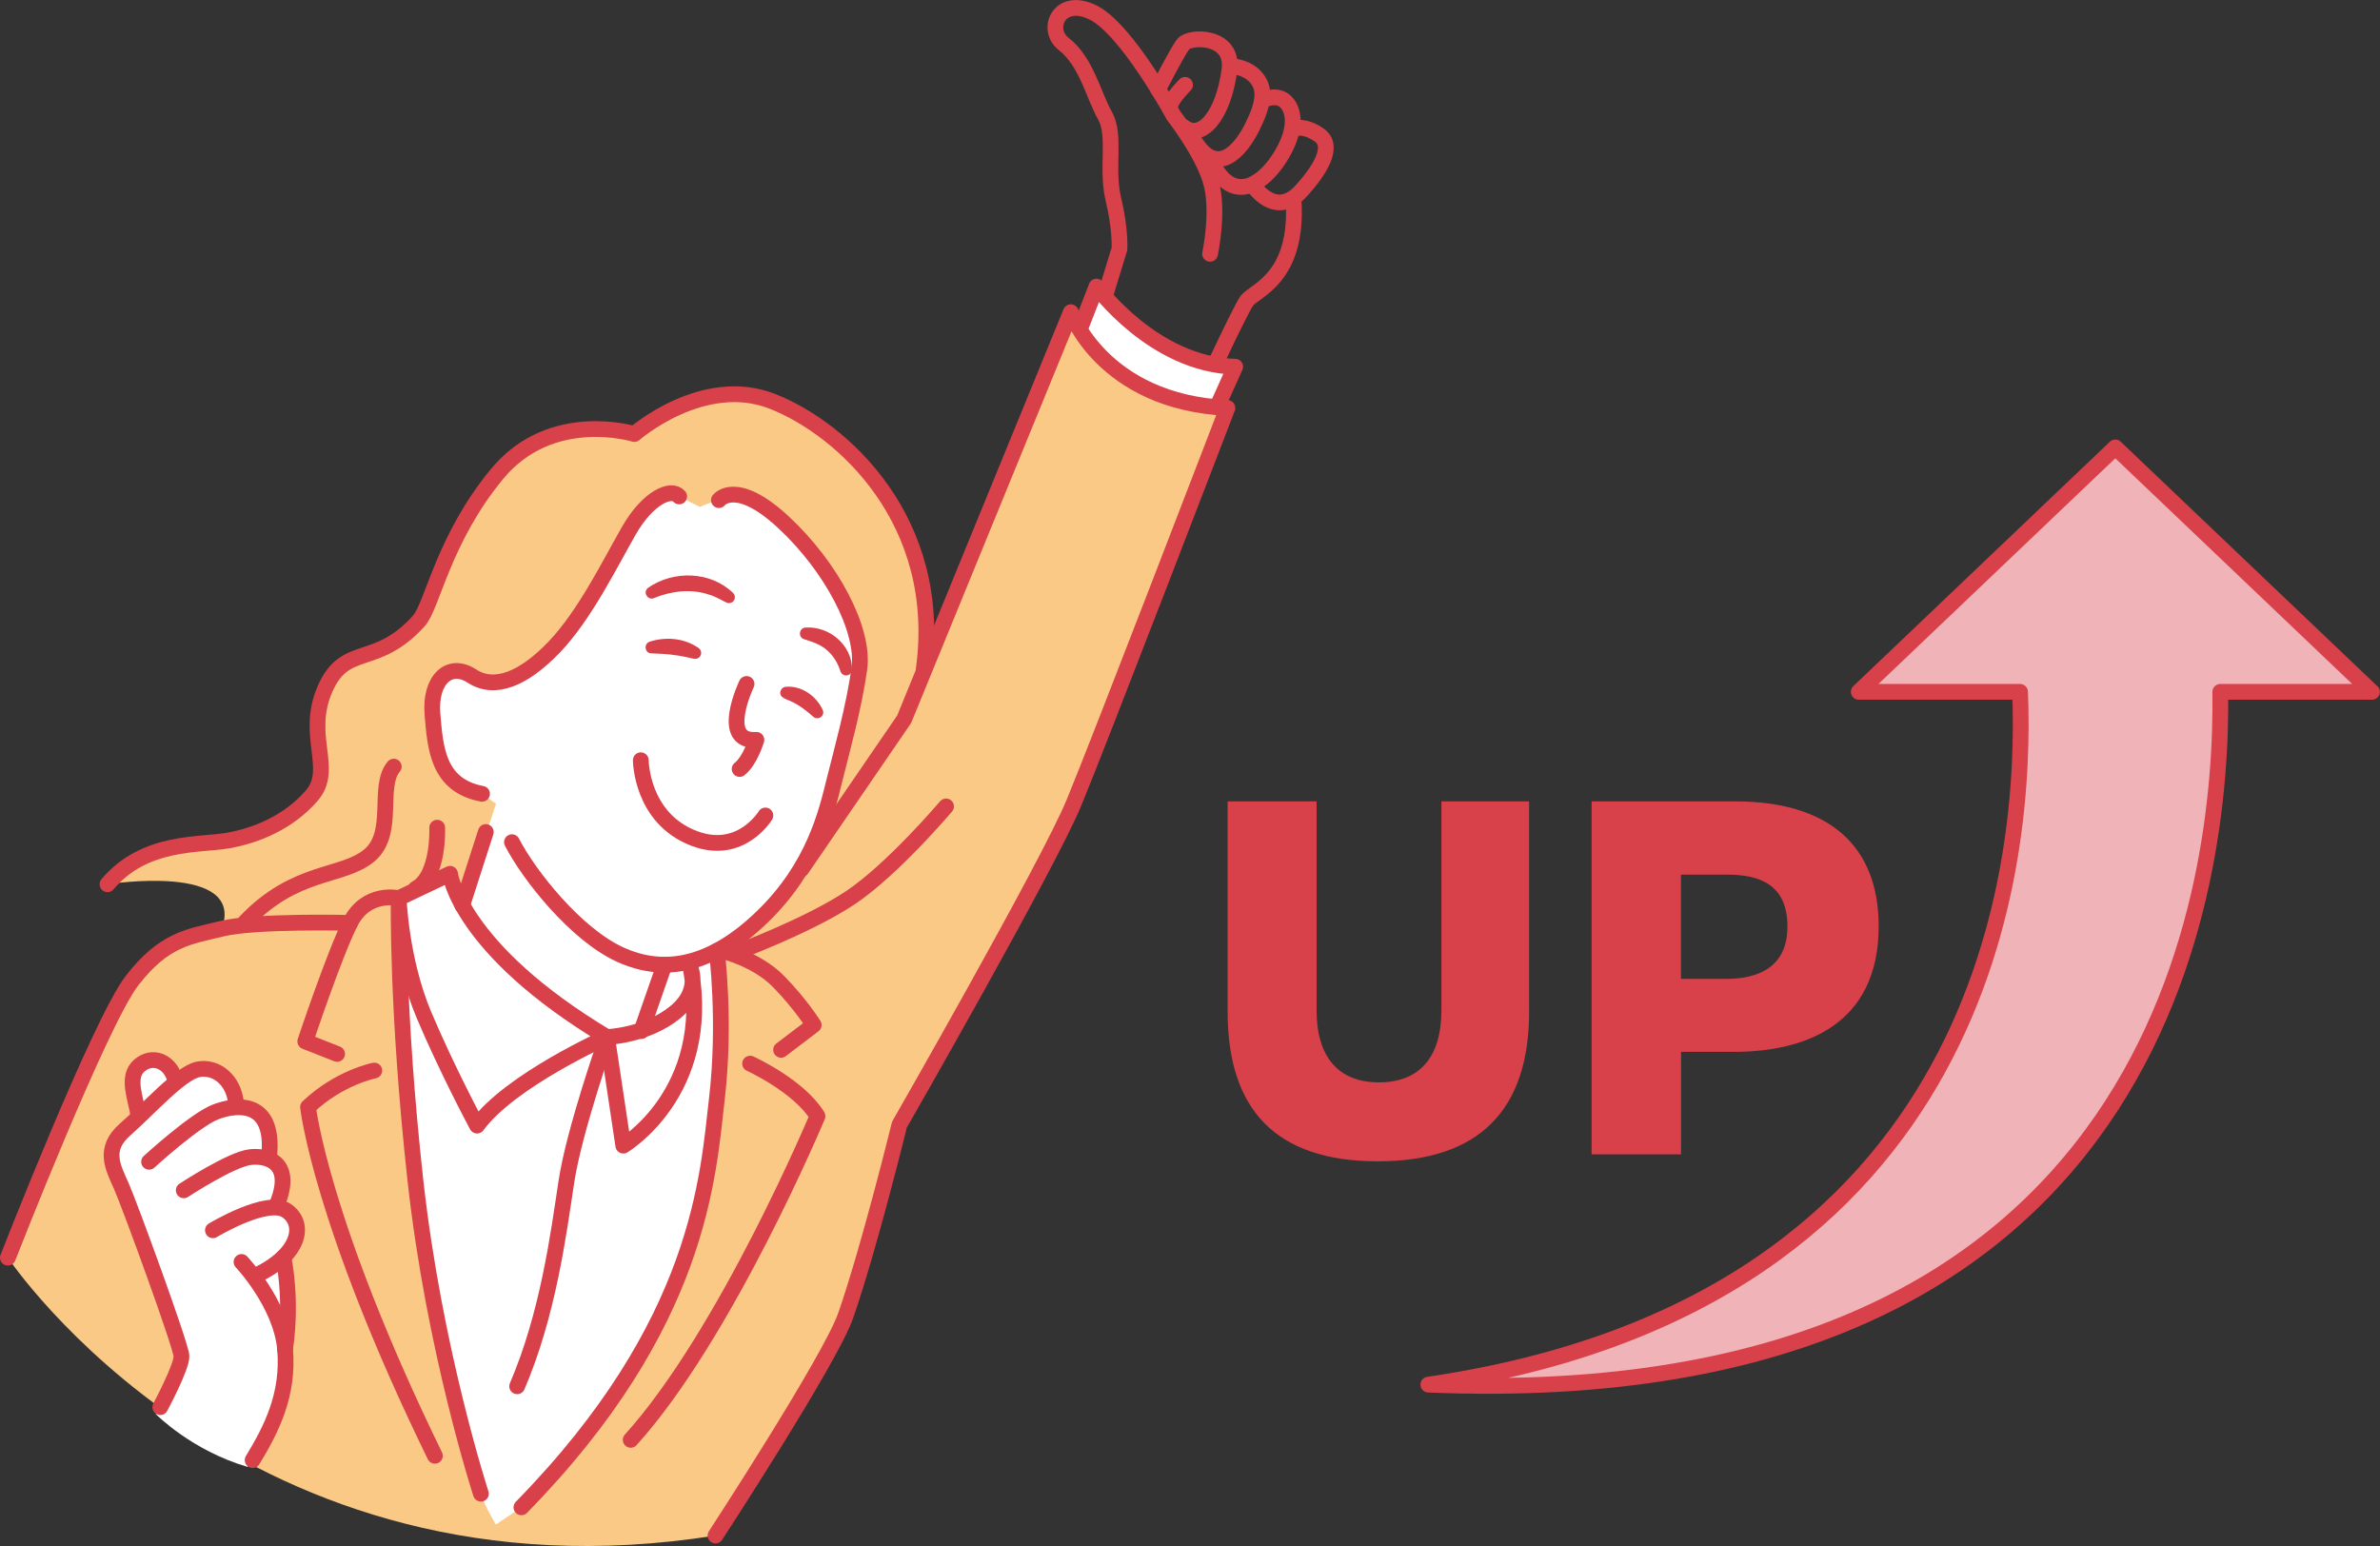 <?xml version="1.0" encoding="UTF-8"?>
<svg xmlns="http://www.w3.org/2000/svg" id="_レイヤー_2" data-name="レイヤー 2" viewBox="0 0 302.03 196.2">
  <rect x="0" y="0" width="302.03" height="196.2" fill="#333333" stroke="none"/>
  <defs>
    <style>
      .cls-1 {
        fill: #fac986;
      }

      .cls-2 {
        fill: none;
      }

      .cls-2, .cls-3 {
        stroke: #d8404a;
        stroke-linecap: round;
        stroke-linejoin: round;
        stroke-width: 2px;
      }

      .cls-3, .cls-4 {
        fill: #fff;
      }

      .cls-5 {
        fill: #d8404a;
      }

      .cls-6 {
        fill: #efb3b8;
      }
    </style>
  </defs>
  <g id="_レイヤー_6" data-name="レイヤー 6">
    <g>
      <g>
        <path class="cls-5" d="M155.78,101.7h11.3v26.52c0,5.98,2.82,9.14,7.92,9.14s7.92-3.16,7.92-9.14v-26.52h11.13v26.69c0,12.4-6.26,18.99-19.21,18.99s-19.05-6.59-19.05-18.99v-26.69Z"></path>
        <path class="cls-5" d="M201.97,101.7h18.22c11.85,0,18.22,5.59,18.22,15.84,0,12.57-9.41,15.95-18.38,15.95h-6.7v13.01h-11.35v-44.8ZM213.32,111v13.23h5.7c3.88,0,7.81-1.33,7.81-6.64s-3.49-6.59-7.64-6.59h-5.87Z"></path>
      </g>
      <g>
        <path class="cls-6" d="M301,87.8l-32.56-31.02-32.56,31.02h20.47c.86,20.86-3.57,77.43-75.09,87.92,93.7,3.88,100.83-64.24,100.5-87.92h19.25Z"></path>
        <path class="cls-2" d="M301,87.8l-32.56-31.02-32.56,31.02h20.47c.86,20.86-3.57,77.43-75.09,87.92,93.7,3.88,100.83-64.24,100.5-87.92h19.25Z"></path>
      </g>
      <g>
        <path class="cls-2" d="M153.56,32.21s1.21-5.59.05-9.31c-1.15-3.73-4.68-8.23-4.68-8.23,0,0-5.91-10.95-10.21-13.08s-6.12,2.13-3.73,3.99c2.88,2.23,3.79,6.55,5.23,9.08,1.44,2.53.13,6.69,1.07,10.61.94,3.92.77,6.33.77,6.33l-2.37,7.73"></path>
        <path class="cls-2" d="M153.47,47.8s3.83-8.24,4.73-9.59c.91-1.35,6.64-2.76,5.95-12.94"></path>
        <path class="cls-2" d="M164,16.39s1.33-.71,3.4.74-.01,4.58-2.21,7.03-4.29,1.67-5.95-.31"></path>
        <path class="cls-2" d="M160.19,12.76s2.23-1.27,3.39.69c1.16,1.96.04,5.02-1.77,7.43s-5.01,4.72-7.59.53"></path>
        <path class="cls-2" d="M156.6,8.44s1.8.13,2.88,1.5.97,3.08-.55,6.15-4.52,6.51-7.39,1.74"></path>
        <path class="cls-2" d="M146.97,11.34s2.35-4.61,3.16-5.71c.8-1.1,6.46-1.22,5.89,3.22-.74,5.77-3.52,9.05-5.82,7.26"></path>
        <path class="cls-2" d="M150.39,10.77s-1.59,1.57-1.87,2.57"></path>
        <path class="cls-3" d="M135.21,46.49l3.94-10.12s7.22,9.92,17.6,10.17l-4.11,9.12"></path>
        <path class="cls-1" d="M135.89,39.63l-18.26,44.23s2.68-21.83-19.6-32.93c-5.7-2.84-12.8,1.03-17.54,4.14-18.52-6.65-26.52,22.5-27.34,23.72-3.76,5.55-9.43,2.92-11.92,8.66s.87,9.83-1.68,13.52-9.15,5.48-10.63,5.7c-5.91.89-13.12.63-15.29,5.55,0,0,17.55-2.77,14.52,5.64-4.27,1.04-7.32,1.33-11.39,6.58S1,159.61,1,159.61c0,0,29.86,44.79,89.8,35.26,0,0,14.55-22.29,16.51-27.89,2.95-8.43,6.83-24.25,6.83-24.25,0,0,18.82-32.83,22.14-40.84,3.32-8.01,19.48-50.12,19.48-50.12-15.86-.76-19.87-12.15-19.87-12.15Z"></path>
        <path class="cls-4" d="M35.97,159.56s0-.01,0-.02c2.27-2.24,2.2-4.66.4-5.9-.37-.25-.85-.36-1.38-.38.02-.06.05-.12.06-.16,1.59-3.66.61-5.35-.94-5.98.02-.2.03-.38.05-.55.46-4.97-1.84-6.14-4.16-6.04-.02-.15-.03-.29-.04-.43-.24-3.02-2.51-4.84-4.8-4.4-.79.15-1.79.81-2.88,1.7-.06-.24-.11-.48-.15-.68-.69-2.04-2.79-2.94-4.46-1.49s-.39,4.27-.12,6.27l.04.26c-.59.56-1.15,1.09-1.68,1.55-2.88,2.5-1.55,4.85-.51,7.18,1.04,2.33,7.58,20.23,7.64,21.59.05,1.36-2.69,6.49-2.69,6.49l-.58.89s4.55,4.63,11.65,6.7l.64-.88c2.41-3.96,4.62-8.33,4.12-14.08.96-6.32-.2-11.66-.2-11.66Z"></path>
        <path class="cls-4" d="M50.59,113.99l6.52-3.1,1.55,3.99,4.29-12.88-1.78-1.25s-5.82-.65-6.29-10.12c-.3-6.16,2.76-5.86,5.01-4.82,2.26,1.05,8.1,3.84,19.89-18.4,2.52-4.76,5.21-5.52,6.41-4.39l2.62,1.31s2.09-.85,3.42-1.38c1.33-.53,3.41-.49,7.19,3.35,3.77,3.83,10.69,11.76,9.62,18.62s-2.32,11.17-3.16,14.13c-.83,2.96-1.43,7.21-4.19,11.26-2.75,4.05-6.91,8.21-10.74,10.38,0,0,1.16,8.92.02,18.73-1.15,9.81-2.03,28.62-24.81,51.88l-3.24,2.18s-1.47-2.52-1.91-3.9c0,0-5.95-18.24-8.33-39.91s-2.1-35.66-2.1-35.66"></path>
        <path class="cls-2" d="M90.8,194.87s14.55-22.29,16.51-27.89c2.95-8.43,6.83-24.25,6.83-24.25,0,0,18.82-32.83,22.14-40.84,3.32-8.01,19.48-50.12,19.48-50.12-15.86-.76-19.87-12.15-19.87-12.15l-21.15,51.66-13.03,19.02"></path>
        <path class="cls-2" d="M61.17,100.74c-5.6-1.06-5.93-5.76-6.29-10.12s2.14-6.69,5.01-4.82,6.54.38,10.41-3.65c3.87-4.03,7.02-10.45,9.48-14.76,2.46-4.31,5.42-5.54,6.41-4.39"></path>
        <path class="cls-2" d="M91.23,63.47s2.14-2.82,8.2,2.81,10.33,13.65,9.62,18.62c-.71,4.97-2.15,10.07-3.16,14.13s-2.57,10.94-9.12,17.29c-6.55,6.35-12.54,7.36-18.1,4.81-5.56-2.55-11.49-9.97-13.7-14.25"></path>
        <path class="cls-2" d="M13.64,112.22c4.7-5.59,11.65-4.91,15.29-5.55,3.63-.64,7.7-2.32,10.63-5.7s-.9-7.6,1.68-13.52c2.57-5.92,6.46-2.59,11.92-8.66,1.72-1.92,3.07-10.37,9.94-18.67,6.87-8.3,17.4-5.04,17.4-5.04,0,0,8.7-7.62,17.54-4.14s21.77,15.15,19.18,34.03"></path>
        <line class="cls-2" x1="61.65" y1="105.59" x2="58.66" y2="114.88"></line>
        <line class="cls-2" x1="84.32" y1="122.45" x2="81.39" y2="130.85"></line>
        <path class="cls-2" d="M87.38,122.3s1.93,3.19-1.69,6.16-8.66,3.15-8.66,3.15l2.07,13.78s11.3-6.73,8.58-22.36"></path>
        <path class="cls-2" d="M90.96,120.68s1.16,8.92.02,18.73c-1.15,9.81-2.03,28.62-24.81,51.88"></path>
        <path class="cls-2" d="M57.11,110.89s1.18,9.51,19.92,20.73c0,0-12.28,5.47-16.49,11.23,0,0-3.78-7.04-6.73-14.02-2.95-6.98-3.22-14.84-3.22-14.84l6.52-3.1Z"></path>
        <path class="cls-2" d="M61.03,189.56s-5.95-18.24-8.33-39.91-2.1-35.66-2.1-35.66c0,0-4.09-1-6.16,3.13-2.07,4.13-5.7,15.04-5.7,15.04l4.04,1.59"></path>
        <path class="cls-2" d="M47.5,135.86s-4.46.87-8.41,4.63c0,0,1.58,14.49,16.1,44.26"></path>
        <path class="cls-2" d="M95.19,134.98s6.21,2.82,8.55,6.67c0,0-11.59,27.68-23.7,41.08"></path>
        <path class="cls-2" d="M91.81,120.72s4.2,1.01,6.97,3.82,4.48,5.54,4.48,5.54l-4.14,3.15"></path>
        <path class="cls-2" d="M93.32,120.92s9.28-3.44,14.62-7.01,12.12-11.57,12.12-11.57"></path>
        <path class="cls-2" d="M44.43,117.12s-12.01-.3-16.28.74c-4.27,1.04-7.32,1.33-11.39,6.58S1,159.61,1,159.61"></path>
        <path class="cls-2" d="M49.97,97.29c-2.16,2.55.3,8.48-3.14,11.3s-9.3,1.68-15.72,8.43"></path>
        <path class="cls-2" d="M55.48,105.04s.28,6.14-2.71,7.73"></path>
        <path class="cls-2" d="M30.65,160.15s5.03,5.32,5.53,11.07c.49,5.75-1.71,10.12-4.12,14.08"></path>
        <path class="cls-2" d="M20.34,178.58s2.75-5.13,2.69-6.49-6.6-19.26-7.64-21.59-2.37-4.68.51-7.18,6.97-7.17,9.26-7.61,4.56,1.38,4.8,4.4"></path>
        <path class="cls-2" d="M18.92,147.44s5.79-5.3,8.42-6.32,7.48-1.57,6.83,5.45"></path>
        <path class="cls-2" d="M23.32,151.06s5.99-3.93,8.42-4.21c2.43-.28,5.65.85,3.31,6.25"></path>
        <path class="cls-2" d="M27.02,156.13s6.91-4.17,9.35-2.49c2.44,1.68,1.71,5.53-3.74,8.15"></path>
        <path class="cls-2" d="M35.97,159.56s1.16,5.34.2,11.66"></path>
        <path class="cls-2" d="M22.13,136.73c-.69-2.04-2.79-2.94-4.46-1.49-1.67,1.45-.39,4.27-.12,6.27"></path>
        <path class="cls-2" d="M97.13,103.49s-3.1,5.16-9.02,2.92c-6.77-2.56-6.79-9.93-6.79-9.93"></path>
        <path class="cls-2" d="M94.74,86.8s-3.56,7.45,1.25,7.09c0,0-.77,2.63-2.13,3.7"></path>
        <path class="cls-5" d="M82.42,81.44c2.07-.67,4.45-.47,6.25.81.34.25.41.73.16,1.06-.2.27-.53.36-.83.28-1.31-.31-2.6-.54-3.94-.61,0,0-1.34-.06-1.34-.06h-.08c-.82-.03-.98-1.21-.22-1.47h0Z"></path>
        <path class="cls-5" d="M103.14,90.9c-.78-.68-1.65-1.38-2.6-1.82-.59-.33-1.85-.51-1.45-1.48.12-.25.35-.41.61-.44,2-.18,3.9,1.15,4.71,2.95.33.8-.7,1.41-1.27.79h0Z"></path>
        <path class="cls-5" d="M82.25,74.59c3.21-2.23,7.91-2.11,10.76.64.31.28.33.75.06,1.06-.23.26-.61.32-.9.17-.75-.38-1.46-.8-2.24-1.01-2.23-.76-4.75-.44-6.89.43-.82.42-1.54-.76-.78-1.28h0Z"></path>
        <path class="cls-5" d="M106.62,85.1c-.46-1.47-1.5-2.78-2.95-3.39-.5-.25-1.08-.4-1.65-.6-.8-.26-.59-1.47.23-1.47,3-.19,5.91,2.24,5.87,5.34,0,.41-.33.75-.75.74-.39,0-.67-.29-.75-.63h0Z"></path>
        <path class="cls-2" d="M77.03,131.62s-4.17,11.82-5.16,18.38-2.3,16.74-6.24,25.93"></path>
      </g>
    </g>
  </g>
</svg>
